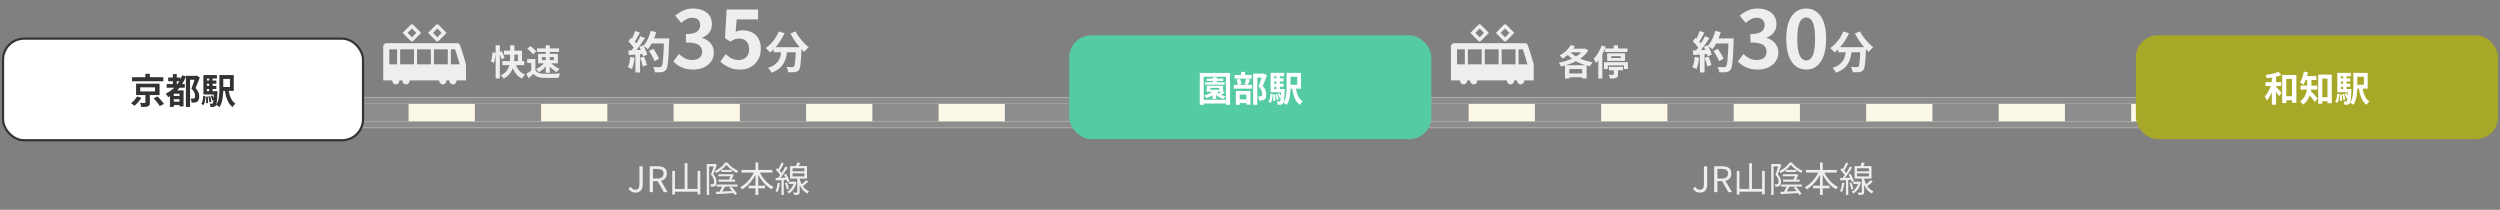 <svg width="1132" height="95" viewBox="0 0 1132 95" fill="none" xmlns="http://www.w3.org/2000/svg">
<rect x="0" y="0" width="1132" height="95" fill="#808080" stroke="none"/>
<mask id="path-1-inside-1_2766_4430" fill="white">
<path d="M147 44H985V58H147V44Z"/>
</mask>
<path d="M147 44H985V58H147V44Z" fill="#FCF8E7"/>
<path d="M147 47H985V41H147V47ZM985 55H147V61H985V55Z" fill="#8D8D8D" mask="url(#path-1-inside-1_2766_4430)"/>
<path d="M155 51H978" stroke="#8D8D8D" stroke-width="8" stroke-dasharray="30 30"/>
<rect x="1.375" y="17.5" width="163" height="46" rx="9.5" fill="white"/>
<rect x="1.375" y="17.5" width="163" height="46" rx="9.5" stroke="#333333"/>
<path d="M59.787 34.952H73.947V36.792H59.787V34.952ZM65.803 33.416H67.851V35.864H65.803V33.416ZM63.515 39.544V41.4H70.203V39.544H63.515ZM61.611 37.896H72.251V43.048H61.611V37.896ZM69.579 44.504L71.339 43.656C72.331 44.664 73.627 46.104 74.251 47.064L72.347 48.024C71.819 47.08 70.587 45.576 69.579 44.504ZM65.835 42.392H67.851V46.44C67.851 47.4 67.659 47.896 66.939 48.168C66.251 48.424 65.291 48.44 63.995 48.44C63.915 47.896 63.643 47.128 63.387 46.616C64.203 46.648 65.227 46.648 65.483 46.632C65.755 46.632 65.835 46.584 65.835 46.376V42.392ZM62.043 43.672L63.995 44.296C63.195 45.576 62.011 46.984 60.875 47.88C60.459 47.512 59.771 47.016 59.323 46.76C60.395 45.976 61.499 44.696 62.043 43.672ZM76.155 35.112H81.691V36.76H76.155V35.112ZM78.075 46.024H82.091V47.576H78.075V46.024ZM78.075 43.464H82.139V44.92H78.075V43.464ZM75.467 38.072H83.659V39.736H75.467V38.072ZM78.267 33.544H80.043V39.176H78.267V33.544ZM82.475 34.12L84.203 34.616C82.571 38.808 79.771 42.056 76.155 44.008C75.947 43.592 75.387 42.792 75.051 42.408C78.491 40.776 81.083 37.896 82.475 34.12ZM78.683 40.92H82.059V42.456H78.683V48.408H76.955V42.024L77.995 40.92H78.683ZM81.291 40.92H83.115V48.184H81.291V40.92ZM84.171 34.312H88.875V36.104H86.059V48.424H84.171V34.312ZM88.427 34.312H88.795L89.083 34.232L90.475 35.096C89.915 36.632 89.195 38.456 88.555 39.88C89.899 41.304 90.187 42.568 90.187 43.624C90.187 44.824 89.915 45.608 89.291 46.024C88.971 46.248 88.587 46.392 88.155 46.44C87.771 46.488 87.259 46.504 86.763 46.472C86.747 45.96 86.555 45.128 86.251 44.616C86.667 44.648 86.987 44.664 87.275 44.648C87.515 44.648 87.755 44.6 87.931 44.504C88.235 44.328 88.347 43.96 88.347 43.416C88.347 42.536 87.979 41.352 86.667 40.12C87.323 38.552 88.075 36.12 88.427 34.968V34.312ZM99.339 33.992H101.099V40.168C101.099 42.712 100.891 46.28 99.403 48.488C99.083 48.184 98.299 47.704 97.867 47.528C99.227 45.48 99.339 42.488 99.339 40.168V33.992ZM103.403 40.264C103.819 43.176 104.715 45.72 106.587 46.92C106.171 47.288 105.595 47.992 105.323 48.488C103.179 46.92 102.267 44.088 101.739 40.52L103.403 40.264ZM100.251 33.992H105.851V41.144H100.251V39.384H104.123V35.752H100.251V33.992ZM93.003 36.456H97.963V37.912H93.003V36.456ZM93.003 38.872H97.963V40.312H93.003V38.872ZM92.091 41.288H97.563V42.776H92.091V41.288ZM94.715 34.92H96.251V42.136H94.715V34.92ZM95.435 43.448L96.187 43.192C96.523 43.832 96.843 44.68 96.955 45.224L96.155 45.528C96.059 44.968 95.739 44.104 95.435 43.448ZM94.331 43.688L95.147 43.544C95.419 44.344 95.627 45.416 95.675 46.12L94.811 46.296C94.779 45.592 94.571 44.504 94.331 43.688ZM93.211 43.8L94.043 43.704C94.187 44.648 94.267 45.864 94.219 46.648L93.339 46.776C93.387 45.96 93.339 44.744 93.211 43.8ZM91.995 43.416L93.051 43.608C92.955 45.144 92.795 46.68 92.123 47.592L91.147 47.064C91.739 46.232 91.931 44.84 91.995 43.416ZM92.091 33.992H98.219V35.544H93.691V41.944H92.091V33.992ZM96.891 41.288H98.491C98.491 41.288 98.475 41.736 98.459 41.944C98.283 45.8 98.107 47.32 97.707 47.816C97.419 48.2 97.147 48.328 96.747 48.392C96.411 48.44 95.883 48.44 95.307 48.424C95.275 47.976 95.131 47.336 94.907 46.92C95.339 46.968 95.707 46.984 95.899 46.984C96.091 46.984 96.219 46.936 96.331 46.776C96.587 46.472 96.763 45.176 96.891 41.56V41.288Z" fill="#333333"/>
<rect x="967.125" y="16" width="164" height="47" rx="10" fill="#A7A728"/>
<path d="M1034.07 43.552H1038.85V45.392H1034.07V43.552ZM1033.38 33.92H1039.8V46.544H1037.83V35.744H1035.25V46.656H1033.38V33.92ZM1028.69 34H1030.61V47.424H1028.69V34ZM1025.81 37.184H1032.95V38.96H1025.81V37.184ZM1028.57 37.856L1029.85 38.288C1029.16 40.88 1027.91 43.904 1026.44 45.536C1026.25 44.976 1025.8 44.224 1025.48 43.728C1026.81 42.32 1028.02 39.904 1028.57 37.856ZM1031.77 32.544L1033.01 34.048C1031.13 34.72 1028.58 35.184 1026.41 35.44C1026.33 35.008 1026.09 34.352 1025.88 33.936C1027.97 33.648 1030.31 33.136 1031.77 32.544ZM1030.44 39.056C1030.93 39.52 1032.68 41.52 1033.06 42L1031.96 43.584C1031.43 42.608 1030.15 40.784 1029.53 39.968L1030.44 39.056ZM1050.55 44.016H1054.93V45.808H1050.55V44.016ZM1049.69 33.792H1055.83V46.752H1053.88V35.6H1051.54V46.976H1049.69V33.792ZM1044.69 35.296H1046.63V38.384C1046.63 41.104 1046.05 45.056 1042.84 47.392C1042.6 46.992 1041.86 46.224 1041.48 45.952C1044.41 43.84 1044.69 40.704 1044.69 38.352V35.296ZM1043.38 34.448H1048.87V36.224H1043.38V34.448ZM1041.72 38.752H1049.27V40.576H1041.72V38.752ZM1046.15 41.008C1046.81 41.584 1048.92 44 1049.41 44.592L1048.12 46.208C1047.37 45.024 1045.8 43.04 1044.98 42.096L1046.15 41.008ZM1043.21 32.416L1045.05 32.784C1044.63 34.896 1043.86 37.008 1042.95 38.352C1042.61 38.048 1041.83 37.504 1041.41 37.248C1042.28 36.096 1042.89 34.256 1043.21 32.416ZM1065.59 32.992H1067.35V39.168C1067.35 41.712 1067.14 45.28 1065.65 47.488C1065.33 47.184 1064.55 46.704 1064.12 46.528C1065.48 44.48 1065.59 41.488 1065.59 39.168V32.992ZM1069.65 39.264C1070.07 42.176 1070.97 44.72 1072.84 45.92C1072.42 46.288 1071.85 46.992 1071.57 47.488C1069.43 45.92 1068.52 43.088 1067.99 39.52L1069.65 39.264ZM1066.5 32.992H1072.1V40.144H1066.5V38.384H1070.37V34.752H1066.5V32.992ZM1059.25 35.456H1064.21V36.912H1059.25V35.456ZM1059.25 37.872H1064.21V39.312H1059.25V37.872ZM1058.34 40.288H1063.81V41.776H1058.34V40.288ZM1060.97 33.92H1062.5V41.136H1060.97V33.92ZM1061.69 42.448L1062.44 42.192C1062.77 42.832 1063.09 43.68 1063.21 44.224L1062.41 44.528C1062.31 43.968 1061.99 43.104 1061.69 42.448ZM1060.58 42.688L1061.4 42.544C1061.67 43.344 1061.88 44.416 1061.93 45.12L1061.06 45.296C1061.03 44.592 1060.82 43.504 1060.58 42.688ZM1059.46 42.8L1060.29 42.704C1060.44 43.648 1060.52 44.864 1060.47 45.648L1059.59 45.776C1059.64 44.96 1059.59 43.744 1059.46 42.8ZM1058.25 42.416L1059.3 42.608C1059.21 44.144 1059.05 45.68 1058.37 46.592L1057.4 46.064C1057.99 45.232 1058.18 43.84 1058.25 42.416ZM1058.34 32.992H1064.47V34.544H1059.94V40.944H1058.34V32.992ZM1063.14 40.288H1064.74C1064.74 40.288 1064.73 40.736 1064.71 40.944C1064.53 44.8 1064.36 46.32 1063.96 46.816C1063.67 47.2 1063.4 47.328 1063 47.392C1062.66 47.44 1062.13 47.44 1061.56 47.424C1061.53 46.976 1061.38 46.336 1061.16 45.92C1061.59 45.968 1061.96 45.984 1062.15 45.984C1062.34 45.984 1062.47 45.936 1062.58 45.776C1062.84 45.472 1063.01 44.176 1063.14 40.56V40.288Z" fill="white"/>
<rect x="484.125" y="16" width="164" height="47" rx="10" fill="#54CBA1"/>
<path d="M545.597 37.264H554.541V38.336H545.597V37.264ZM546.365 35.6H553.885V36.656H546.365V35.6ZM549.181 34.944H550.925V37.904H549.181V34.944ZM548.989 41.632H550.685V44.8H548.989V41.632ZM550.765 41.328C551.581 42.336 553.245 43.216 554.893 43.6C554.573 43.888 554.125 44.448 553.917 44.816C552.173 44.256 550.493 43.104 549.533 41.776L550.765 41.328ZM549.997 40.656L551.453 41.184C550.221 42.592 548.141 43.776 546.269 44.464C546.061 44.16 545.533 43.536 545.229 43.264C547.069 42.72 548.989 41.792 549.997 40.656ZM553.501 41.104L554.637 41.84C553.949 42.384 553.133 42.864 552.493 43.2L551.533 42.544C552.173 42.176 553.021 41.536 553.501 41.104ZM548.013 39.792V40.608H552.157V39.792H548.013ZM546.429 38.832H553.821V41.568H546.429V38.832ZM543.261 33.024H556.973V47.456H555.085V34.752H545.053V47.456H543.261V33.024ZM544.397 45.152H556.109V46.864H544.397V45.152ZM567.437 33.328H572.093V35.136H569.309V47.44H567.437V33.328ZM559.005 33.952H566.749V35.616H559.005V33.952ZM558.669 38.432H566.941V40.16H558.669V38.432ZM561.949 32.528H563.805V34.992H561.949V32.528ZM559.933 36.064L561.517 35.728C561.837 36.448 562.077 37.424 562.173 38.064L560.493 38.464C560.445 37.808 560.205 36.816 559.933 36.064ZM564.221 35.664L566.013 36.048C565.661 36.944 565.341 37.856 565.053 38.464L563.549 38.096C563.805 37.424 564.093 36.4 564.221 35.664ZM560.237 44.992H565.181V46.656H560.237V44.992ZM559.581 41.216H566.221V47.392H564.365V42.88H561.357V47.456H559.581V41.216ZM571.597 33.328H571.965L572.269 33.264L573.677 34.144C573.101 35.696 572.397 37.536 571.773 38.912C573.101 40.336 573.357 41.6 573.373 42.672C573.373 43.856 573.101 44.64 572.493 45.056C572.173 45.28 571.805 45.408 571.389 45.472C571.021 45.52 570.573 45.52 570.109 45.504C570.093 44.976 569.933 44.16 569.629 43.632C569.981 43.648 570.301 43.664 570.541 43.648C570.765 43.648 570.973 43.6 571.133 43.504C571.405 43.328 571.517 42.976 571.517 42.416C571.501 41.552 571.165 40.384 569.869 39.136C570.509 37.6 571.245 35.12 571.597 34V33.328ZM582.589 32.992H584.349V39.168C584.349 41.712 584.141 45.28 582.653 47.488C582.333 47.184 581.549 46.704 581.117 46.528C582.477 44.48 582.589 41.488 582.589 39.168V32.992ZM586.653 39.264C587.069 42.176 587.965 44.72 589.837 45.92C589.421 46.288 588.845 46.992 588.573 47.488C586.429 45.92 585.517 43.088 584.989 39.52L586.653 39.264ZM583.501 32.992H589.101V40.144H583.501V38.384H587.373V34.752H583.501V32.992ZM576.253 35.456H581.213V36.912H576.253V35.456ZM576.253 37.872H581.213V39.312H576.253V37.872ZM575.341 40.288H580.813V41.776H575.341V40.288ZM577.965 33.92H579.501V41.136H577.965V33.92ZM578.685 42.448L579.437 42.192C579.773 42.832 580.093 43.68 580.205 44.224L579.405 44.528C579.309 43.968 578.989 43.104 578.685 42.448ZM577.581 42.688L578.397 42.544C578.669 43.344 578.877 44.416 578.925 45.12L578.061 45.296C578.029 44.592 577.821 43.504 577.581 42.688ZM576.461 42.8L577.293 42.704C577.437 43.648 577.517 44.864 577.469 45.648L576.589 45.776C576.637 44.96 576.589 43.744 576.461 42.8ZM575.245 42.416L576.301 42.608C576.205 44.144 576.045 45.68 575.373 46.592L574.397 46.064C574.989 45.232 575.181 43.84 575.245 42.416ZM575.341 32.992H581.469V34.544H576.941V40.944H575.341V32.992ZM580.141 40.288H581.741C581.741 40.288 581.725 40.736 581.709 40.944C581.533 44.8 581.357 46.32 580.957 46.816C580.669 47.2 580.397 47.328 579.997 47.392C579.661 47.44 579.133 47.44 578.557 47.424C578.525 46.976 578.381 46.336 578.157 45.92C578.589 45.968 578.957 45.984 579.149 45.984C579.341 45.984 579.469 45.936 579.581 45.776C579.837 45.472 580.013 44.176 580.141 40.56V40.288Z" fill="white"/>
<path d="M287.792 87.208C287.045 87.208 286.405 87.053 285.872 86.744C285.349 86.424 284.912 85.96 284.56 85.352L285.616 84.584C285.883 85.064 286.181 85.405 286.512 85.608C286.853 85.811 287.232 85.912 287.648 85.912C288.288 85.912 288.763 85.72 289.072 85.336C289.381 84.941 289.536 84.301 289.536 83.416V75.272H291.024V83.56C291.024 84.232 290.912 84.845 290.688 85.4C290.464 85.955 290.112 86.397 289.632 86.728C289.163 87.048 288.549 87.208 287.792 87.208ZM294.179 87V75.272H297.843C298.643 75.272 299.347 75.379 299.955 75.592C300.573 75.795 301.059 76.136 301.411 76.616C301.763 77.096 301.939 77.741 301.939 78.552C301.939 79.331 301.763 79.981 301.411 80.504C301.059 81.016 300.573 81.4 299.955 81.656C299.347 81.901 298.643 82.024 297.843 82.024H295.651V87H294.179ZM295.651 80.84H297.619C298.536 80.84 299.24 80.653 299.731 80.28C300.221 79.896 300.467 79.32 300.467 78.552C300.467 77.784 300.221 77.245 299.731 76.936C299.24 76.627 298.536 76.472 297.619 76.472H295.651V80.84ZM300.611 87L297.539 81.64L298.707 80.856L302.275 87H300.611ZM310.031 73.896H311.279V86.264H310.031V73.896ZM304.399 77.384H305.615V88.088H304.399V77.384ZM315.871 77.368H317.087V88.024H315.871V77.368ZM305.007 85.56H316.399V86.792H305.007V85.56ZM326.575 76.952H331.343V77.864H326.575V76.952ZM325.247 78.904H331.439V79.816H325.247V78.904ZM325.375 81.336H332.879V82.248H325.375V81.336ZM324.479 83.56H333.903V84.488H324.479V83.56ZM328.895 74.6C328.575 75.037 328.169 75.491 327.679 75.96C327.199 76.429 326.665 76.872 326.079 77.288C325.492 77.704 324.889 78.072 324.271 78.392C324.217 78.253 324.132 78.093 324.015 77.912C323.897 77.731 323.791 77.576 323.695 77.448C324.324 77.16 324.932 76.808 325.519 76.392C326.116 75.976 326.655 75.528 327.135 75.048C327.615 74.568 328.009 74.088 328.319 73.608H329.375C329.78 74.131 330.249 74.632 330.783 75.112C331.316 75.581 331.876 76.008 332.463 76.392C333.06 76.765 333.647 77.075 334.223 77.32C334.116 77.448 334.004 77.608 333.887 77.8C333.769 77.981 333.673 78.147 333.599 78.296C333.033 78.019 332.457 77.683 331.871 77.288C331.284 76.883 330.729 76.451 330.207 75.992C329.695 75.533 329.257 75.069 328.895 74.6ZM331.135 78.904H331.295L331.471 78.84L332.271 79.112C332.1 79.539 331.913 79.96 331.711 80.376C331.519 80.781 331.321 81.165 331.119 81.528L330.095 81.224C330.287 80.872 330.479 80.488 330.671 80.072C330.863 79.656 331.017 79.315 331.135 79.048V78.904ZM324.159 86.856C324.831 86.824 325.62 86.792 326.527 86.76C327.444 86.717 328.42 86.669 329.455 86.616C330.489 86.563 331.535 86.509 332.591 86.456L332.559 87.4C331.577 87.453 330.591 87.512 329.599 87.576C328.607 87.64 327.657 87.699 326.751 87.752C325.855 87.805 325.049 87.848 324.335 87.88L324.159 86.856ZM327.215 83.88L328.383 84.312C328.084 84.845 327.775 85.395 327.455 85.96C327.135 86.525 326.836 87.005 326.559 87.4L325.663 87.016C325.844 86.739 326.031 86.419 326.223 86.056C326.415 85.683 326.596 85.304 326.767 84.92C326.948 84.536 327.097 84.189 327.215 83.88ZM330.191 85.048L331.119 84.536C331.46 84.856 331.796 85.208 332.127 85.592C332.468 85.976 332.777 86.355 333.055 86.728C333.332 87.101 333.551 87.443 333.711 87.752L332.719 88.328C332.569 88.029 332.361 87.688 332.095 87.304C331.828 86.92 331.529 86.531 331.199 86.136C330.868 85.741 330.532 85.379 330.191 85.048ZM320.015 74.248H323.775V75.336H321.087V88.28H320.015V74.248ZM323.423 74.248H323.631L323.807 74.2L324.591 74.664C324.431 75.101 324.26 75.571 324.079 76.072C323.908 76.563 323.727 77.053 323.535 77.544C323.353 78.024 323.172 78.477 322.991 78.904C323.577 79.565 323.961 80.184 324.143 80.76C324.335 81.325 324.431 81.859 324.431 82.36C324.431 82.787 324.377 83.16 324.271 83.48C324.175 83.8 324.015 84.04 323.791 84.2C323.684 84.275 323.556 84.339 323.407 84.392C323.268 84.435 323.119 84.467 322.959 84.488C322.628 84.52 322.271 84.531 321.887 84.52C321.876 84.371 321.844 84.195 321.791 83.992C321.748 83.789 321.679 83.613 321.583 83.464C321.764 83.475 321.935 83.48 322.095 83.48C322.255 83.48 322.393 83.48 322.511 83.48C322.724 83.469 322.895 83.421 323.023 83.336C323.151 83.24 323.236 83.096 323.279 82.904C323.332 82.701 323.359 82.483 323.359 82.248C323.359 81.8 323.257 81.315 323.055 80.792C322.863 80.259 322.479 79.677 321.903 79.048C322.052 78.685 322.196 78.301 322.335 77.896C322.484 77.48 322.623 77.075 322.751 76.68C322.889 76.275 323.012 75.891 323.119 75.528C323.236 75.165 323.337 74.851 323.423 74.584V74.248ZM335.759 76.936H349.711V78.152H335.759V76.936ZM338.943 84.072H346.399V85.288H338.943V84.072ZM342.079 73.576H343.343V88.28H342.079V73.576ZM341.695 77.336L342.783 77.688C342.303 78.819 341.716 79.901 341.023 80.936C340.329 81.96 339.561 82.888 338.719 83.72C337.876 84.541 336.996 85.219 336.079 85.752C336.015 85.656 335.929 85.549 335.823 85.432C335.716 85.304 335.609 85.181 335.503 85.064C335.407 84.947 335.311 84.845 335.215 84.76C335.887 84.408 336.537 83.971 337.167 83.448C337.807 82.925 338.409 82.339 338.975 81.688C339.551 81.027 340.068 80.328 340.527 79.592C340.985 78.856 341.375 78.104 341.695 77.336ZM343.727 77.384C344.153 78.397 344.703 79.379 345.375 80.328C346.047 81.267 346.799 82.115 347.631 82.872C348.473 83.619 349.353 84.216 350.271 84.664C350.175 84.749 350.068 84.851 349.951 84.968C349.844 85.085 349.737 85.213 349.631 85.352C349.524 85.48 349.433 85.603 349.359 85.72C348.431 85.197 347.54 84.531 346.687 83.72C345.844 82.899 345.081 81.976 344.399 80.952C343.716 79.928 343.14 78.861 342.671 77.752L343.727 77.384ZM365.007 81.56L365.983 82.264C365.545 82.659 365.076 83.064 364.575 83.48C364.073 83.885 363.609 84.227 363.183 84.504L362.447 83.944C362.724 83.731 363.017 83.485 363.327 83.208C363.647 82.931 363.956 82.648 364.255 82.36C364.553 82.072 364.804 81.805 365.007 81.56ZM361.039 73.544L362.367 73.8C362.185 74.184 361.988 74.568 361.775 74.952C361.561 75.325 361.364 75.651 361.183 75.928L360.175 75.672C360.324 75.373 360.484 75.021 360.655 74.616C360.825 74.211 360.953 73.853 361.039 73.544ZM358.863 78.488V79.88H364.255V78.488H358.863ZM358.863 76.184V77.576H364.255V76.184H358.863ZM357.759 75.208H365.407V80.872H357.759V75.208ZM360.991 80.344H362.079V86.984C362.079 87.293 362.041 87.528 361.967 87.688C361.903 87.859 361.769 87.992 361.567 88.088C361.364 88.173 361.097 88.221 360.767 88.232C360.436 88.253 360.02 88.264 359.519 88.264C359.497 88.115 359.455 87.939 359.391 87.736C359.327 87.544 359.257 87.368 359.183 87.208C359.545 87.219 359.871 87.224 360.159 87.224C360.447 87.224 360.639 87.224 360.735 87.224C360.841 87.213 360.911 87.192 360.943 87.16C360.975 87.128 360.991 87.069 360.991 86.984V80.344ZM357.151 82.248H359.823V83.272H357.151V82.248ZM359.551 82.248H359.775L359.967 82.216L360.623 82.488C360.345 83.768 359.903 84.829 359.295 85.672C358.697 86.515 357.999 87.165 357.199 87.624C357.156 87.539 357.087 87.443 356.991 87.336C356.905 87.229 356.809 87.128 356.703 87.032C356.607 86.936 356.521 86.861 356.447 86.808C357.193 86.403 357.839 85.837 358.383 85.112C358.927 84.387 359.316 83.496 359.551 82.44V82.248ZM361.951 80.424C362.057 80.989 362.217 81.571 362.431 82.168C362.644 82.765 362.921 83.347 363.263 83.912C363.604 84.477 364.025 85 364.527 85.48C365.039 85.949 365.641 86.339 366.335 86.648C366.26 86.723 366.175 86.819 366.079 86.936C365.993 87.043 365.908 87.155 365.823 87.272C365.737 87.4 365.663 87.517 365.599 87.624C364.916 87.272 364.324 86.84 363.823 86.328C363.332 85.816 362.916 85.267 362.575 84.68C362.244 84.083 361.972 83.491 361.759 82.904C361.556 82.307 361.396 81.747 361.279 81.224L361.951 80.424ZM353.855 73.56L354.911 73.96C354.719 74.355 354.505 74.765 354.271 75.192C354.047 75.619 353.817 76.035 353.583 76.44C353.359 76.835 353.145 77.181 352.943 77.48L352.111 77.112C352.313 76.803 352.521 76.44 352.735 76.024C352.959 75.608 353.167 75.181 353.359 74.744C353.561 74.307 353.727 73.912 353.855 73.56ZM355.647 75.384L356.655 75.864C356.292 76.451 355.887 77.08 355.439 77.752C354.991 78.413 354.537 79.053 354.079 79.672C353.631 80.291 353.204 80.829 352.799 81.288L352.063 80.872C352.361 80.52 352.676 80.12 353.007 79.672C353.337 79.213 353.663 78.739 353.983 78.248C354.303 77.747 354.607 77.251 354.895 76.76C355.183 76.269 355.433 75.811 355.647 75.384ZM351.311 76.904L351.935 76.136C352.223 76.392 352.511 76.675 352.799 76.984C353.097 77.293 353.369 77.597 353.615 77.896C353.86 78.195 354.052 78.467 354.191 78.712L353.519 79.608C353.38 79.352 353.188 79.064 352.943 78.744C352.708 78.424 352.447 78.104 352.159 77.784C351.871 77.464 351.588 77.171 351.311 76.904ZM355.023 79.048L355.903 78.696C356.127 79.037 356.34 79.411 356.543 79.816C356.745 80.221 356.927 80.616 357.087 81C357.257 81.373 357.38 81.704 357.455 81.992L356.495 82.44C356.431 82.131 356.319 81.784 356.159 81.4C356.009 81.005 355.839 80.605 355.647 80.2C355.455 79.784 355.247 79.4 355.023 79.048ZM351.167 80.632C351.86 80.6 352.681 80.563 353.631 80.52C354.591 80.467 355.572 80.413 356.575 80.36V81.368C355.636 81.432 354.703 81.496 353.775 81.56C352.857 81.613 352.036 81.661 351.311 81.704L351.167 80.632ZM355.455 82.92L356.335 82.664C356.537 83.112 356.713 83.603 356.863 84.136C357.023 84.669 357.129 85.133 357.183 85.528L356.239 85.816C356.207 85.421 356.116 84.957 355.967 84.424C355.817 83.88 355.647 83.379 355.455 82.92ZM352.143 82.712L353.151 82.872C353.044 83.629 352.895 84.376 352.703 85.112C352.521 85.837 352.308 86.456 352.063 86.968C351.999 86.925 351.908 86.877 351.791 86.824C351.673 86.76 351.556 86.701 351.439 86.648C351.321 86.595 351.22 86.552 351.135 86.52C351.401 86.029 351.615 85.448 351.775 84.776C351.935 84.093 352.057 83.405 352.143 82.712ZM353.839 81.112H354.895V88.28H353.839V81.112Z" fill="#EEEEEE"/>
<path d="M769.792 87.208C769.045 87.208 768.405 87.053 767.872 86.744C767.349 86.424 766.912 85.96 766.56 85.352L767.616 84.584C767.883 85.064 768.181 85.405 768.512 85.608C768.853 85.811 769.232 85.912 769.648 85.912C770.288 85.912 770.763 85.72 771.072 85.336C771.381 84.941 771.536 84.301 771.536 83.416V75.272H773.024V83.56C773.024 84.232 772.912 84.845 772.688 85.4C772.464 85.955 772.112 86.397 771.632 86.728C771.163 87.048 770.549 87.208 769.792 87.208ZM776.179 87V75.272H779.843C780.643 75.272 781.347 75.379 781.955 75.592C782.573 75.795 783.059 76.136 783.411 76.616C783.763 77.096 783.939 77.741 783.939 78.552C783.939 79.331 783.763 79.981 783.411 80.504C783.059 81.016 782.573 81.4 781.955 81.656C781.347 81.901 780.643 82.024 779.843 82.024H777.651V87H776.179ZM777.651 80.84H779.619C780.536 80.84 781.24 80.653 781.731 80.28C782.221 79.896 782.467 79.32 782.467 78.552C782.467 77.784 782.221 77.245 781.731 76.936C781.24 76.627 780.536 76.472 779.619 76.472H777.651V80.84ZM782.611 87L779.539 81.64L780.707 80.856L784.275 87H782.611ZM792.031 73.896H793.279V86.264H792.031V73.896ZM786.399 77.384H787.615V88.088H786.399V77.384ZM797.871 77.368H799.087V88.024H797.871V77.368ZM787.007 85.56H798.399V86.792H787.007V85.56ZM808.575 76.952H813.343V77.864H808.575V76.952ZM807.247 78.904H813.439V79.816H807.247V78.904ZM807.375 81.336H814.879V82.248H807.375V81.336ZM806.479 83.56H815.903V84.488H806.479V83.56ZM810.895 74.6C810.575 75.037 810.169 75.491 809.679 75.96C809.199 76.429 808.665 76.872 808.079 77.288C807.492 77.704 806.889 78.072 806.271 78.392C806.217 78.253 806.132 78.093 806.015 77.912C805.897 77.731 805.791 77.576 805.695 77.448C806.324 77.16 806.932 76.808 807.519 76.392C808.116 75.976 808.655 75.528 809.135 75.048C809.615 74.568 810.009 74.088 810.319 73.608H811.375C811.78 74.131 812.249 74.632 812.783 75.112C813.316 75.581 813.876 76.008 814.463 76.392C815.06 76.765 815.647 77.075 816.223 77.32C816.116 77.448 816.004 77.608 815.887 77.8C815.769 77.981 815.673 78.147 815.599 78.296C815.033 78.019 814.457 77.683 813.871 77.288C813.284 76.883 812.729 76.451 812.207 75.992C811.695 75.533 811.257 75.069 810.895 74.6ZM813.135 78.904H813.295L813.471 78.84L814.271 79.112C814.1 79.539 813.913 79.96 813.711 80.376C813.519 80.781 813.321 81.165 813.119 81.528L812.095 81.224C812.287 80.872 812.479 80.488 812.671 80.072C812.863 79.656 813.017 79.315 813.135 79.048V78.904ZM806.159 86.856C806.831 86.824 807.62 86.792 808.527 86.76C809.444 86.717 810.42 86.669 811.455 86.616C812.489 86.563 813.535 86.509 814.591 86.456L814.559 87.4C813.577 87.453 812.591 87.512 811.599 87.576C810.607 87.64 809.657 87.699 808.751 87.752C807.855 87.805 807.049 87.848 806.335 87.88L806.159 86.856ZM809.215 83.88L810.383 84.312C810.084 84.845 809.775 85.395 809.455 85.96C809.135 86.525 808.836 87.005 808.559 87.4L807.663 87.016C807.844 86.739 808.031 86.419 808.223 86.056C808.415 85.683 808.596 85.304 808.767 84.92C808.948 84.536 809.097 84.189 809.215 83.88ZM812.191 85.048L813.119 84.536C813.46 84.856 813.796 85.208 814.127 85.592C814.468 85.976 814.777 86.355 815.055 86.728C815.332 87.101 815.551 87.443 815.711 87.752L814.719 88.328C814.569 88.029 814.361 87.688 814.095 87.304C813.828 86.92 813.529 86.531 813.199 86.136C812.868 85.741 812.532 85.379 812.191 85.048ZM802.015 74.248H805.775V75.336H803.087V88.28H802.015V74.248ZM805.423 74.248H805.631L805.807 74.2L806.591 74.664C806.431 75.101 806.26 75.571 806.079 76.072C805.908 76.563 805.727 77.053 805.535 77.544C805.353 78.024 805.172 78.477 804.991 78.904C805.577 79.565 805.961 80.184 806.143 80.76C806.335 81.325 806.431 81.859 806.431 82.36C806.431 82.787 806.377 83.16 806.271 83.48C806.175 83.8 806.015 84.04 805.791 84.2C805.684 84.275 805.556 84.339 805.407 84.392C805.268 84.435 805.119 84.467 804.959 84.488C804.628 84.52 804.271 84.531 803.887 84.52C803.876 84.371 803.844 84.195 803.791 83.992C803.748 83.789 803.679 83.613 803.583 83.464C803.764 83.475 803.935 83.48 804.095 83.48C804.255 83.48 804.393 83.48 804.511 83.48C804.724 83.469 804.895 83.421 805.023 83.336C805.151 83.24 805.236 83.096 805.279 82.904C805.332 82.701 805.359 82.483 805.359 82.248C805.359 81.8 805.257 81.315 805.055 80.792C804.863 80.259 804.479 79.677 803.903 79.048C804.052 78.685 804.196 78.301 804.335 77.896C804.484 77.48 804.623 77.075 804.751 76.68C804.889 76.275 805.012 75.891 805.119 75.528C805.236 75.165 805.337 74.851 805.423 74.584V74.248ZM817.759 76.936H831.711V78.152H817.759V76.936ZM820.943 84.072H828.399V85.288H820.943V84.072ZM824.079 73.576H825.343V88.28H824.079V73.576ZM823.695 77.336L824.783 77.688C824.303 78.819 823.716 79.901 823.023 80.936C822.329 81.96 821.561 82.888 820.719 83.72C819.876 84.541 818.996 85.219 818.079 85.752C818.015 85.656 817.929 85.549 817.823 85.432C817.716 85.304 817.609 85.181 817.503 85.064C817.407 84.947 817.311 84.845 817.215 84.76C817.887 84.408 818.537 83.971 819.167 83.448C819.807 82.925 820.409 82.339 820.975 81.688C821.551 81.027 822.068 80.328 822.527 79.592C822.985 78.856 823.375 78.104 823.695 77.336ZM825.727 77.384C826.153 78.397 826.703 79.379 827.375 80.328C828.047 81.267 828.799 82.115 829.631 82.872C830.473 83.619 831.353 84.216 832.271 84.664C832.175 84.749 832.068 84.851 831.951 84.968C831.844 85.085 831.737 85.213 831.631 85.352C831.524 85.48 831.433 85.603 831.359 85.72C830.431 85.197 829.54 84.531 828.687 83.72C827.844 82.899 827.081 81.976 826.399 80.952C825.716 79.928 825.14 78.861 824.671 77.752L825.727 77.384ZM847.007 81.56L847.983 82.264C847.545 82.659 847.076 83.064 846.575 83.48C846.073 83.885 845.609 84.227 845.183 84.504L844.447 83.944C844.724 83.731 845.017 83.485 845.327 83.208C845.647 82.931 845.956 82.648 846.255 82.36C846.553 82.072 846.804 81.805 847.007 81.56ZM843.039 73.544L844.367 73.8C844.185 74.184 843.988 74.568 843.775 74.952C843.561 75.325 843.364 75.651 843.183 75.928L842.175 75.672C842.324 75.373 842.484 75.021 842.655 74.616C842.825 74.211 842.953 73.853 843.039 73.544ZM840.863 78.488V79.88H846.255V78.488H840.863ZM840.863 76.184V77.576H846.255V76.184H840.863ZM839.759 75.208H847.407V80.872H839.759V75.208ZM842.991 80.344H844.079V86.984C844.079 87.293 844.041 87.528 843.967 87.688C843.903 87.859 843.769 87.992 843.567 88.088C843.364 88.173 843.097 88.221 842.767 88.232C842.436 88.253 842.02 88.264 841.519 88.264C841.497 88.115 841.455 87.939 841.391 87.736C841.327 87.544 841.257 87.368 841.183 87.208C841.545 87.219 841.871 87.224 842.159 87.224C842.447 87.224 842.639 87.224 842.735 87.224C842.841 87.213 842.911 87.192 842.943 87.16C842.975 87.128 842.991 87.069 842.991 86.984V80.344ZM839.151 82.248H841.823V83.272H839.151V82.248ZM841.551 82.248H841.775L841.967 82.216L842.623 82.488C842.345 83.768 841.903 84.829 841.295 85.672C840.697 86.515 839.999 87.165 839.199 87.624C839.156 87.539 839.087 87.443 838.991 87.336C838.905 87.229 838.809 87.128 838.703 87.032C838.607 86.936 838.521 86.861 838.447 86.808C839.193 86.403 839.839 85.837 840.383 85.112C840.927 84.387 841.316 83.496 841.551 82.44V82.248ZM843.951 80.424C844.057 80.989 844.217 81.571 844.431 82.168C844.644 82.765 844.921 83.347 845.263 83.912C845.604 84.477 846.025 85 846.527 85.48C847.039 85.949 847.641 86.339 848.335 86.648C848.26 86.723 848.175 86.819 848.079 86.936C847.993 87.043 847.908 87.155 847.823 87.272C847.737 87.4 847.663 87.517 847.599 87.624C846.916 87.272 846.324 86.84 845.823 86.328C845.332 85.816 844.916 85.267 844.575 84.68C844.244 84.083 843.972 83.491 843.759 82.904C843.556 82.307 843.396 81.747 843.279 81.224L843.951 80.424ZM835.855 73.56L836.911 73.96C836.719 74.355 836.505 74.765 836.271 75.192C836.047 75.619 835.817 76.035 835.583 76.44C835.359 76.835 835.145 77.181 834.943 77.48L834.111 77.112C834.313 76.803 834.521 76.44 834.735 76.024C834.959 75.608 835.167 75.181 835.359 74.744C835.561 74.307 835.727 73.912 835.855 73.56ZM837.647 75.384L838.655 75.864C838.292 76.451 837.887 77.08 837.439 77.752C836.991 78.413 836.537 79.053 836.079 79.672C835.631 80.291 835.204 80.829 834.799 81.288L834.063 80.872C834.361 80.52 834.676 80.12 835.007 79.672C835.337 79.213 835.663 78.739 835.983 78.248C836.303 77.747 836.607 77.251 836.895 76.76C837.183 76.269 837.433 75.811 837.647 75.384ZM833.311 76.904L833.935 76.136C834.223 76.392 834.511 76.675 834.799 76.984C835.097 77.293 835.369 77.597 835.615 77.896C835.86 78.195 836.052 78.467 836.191 78.712L835.519 79.608C835.38 79.352 835.188 79.064 834.943 78.744C834.708 78.424 834.447 78.104 834.159 77.784C833.871 77.464 833.588 77.171 833.311 76.904ZM837.023 79.048L837.903 78.696C838.127 79.037 838.34 79.411 838.543 79.816C838.745 80.221 838.927 80.616 839.087 81C839.257 81.373 839.38 81.704 839.455 81.992L838.495 82.44C838.431 82.131 838.319 81.784 838.159 81.4C838.009 81.005 837.839 80.605 837.647 80.2C837.455 79.784 837.247 79.4 837.023 79.048ZM833.167 80.632C833.86 80.6 834.681 80.563 835.631 80.52C836.591 80.467 837.572 80.413 838.575 80.36V81.368C837.636 81.432 836.703 81.496 835.775 81.56C834.857 81.613 834.036 81.661 833.311 81.704L833.167 80.632ZM837.455 82.92L838.335 82.664C838.537 83.112 838.713 83.603 838.863 84.136C839.023 84.669 839.129 85.133 839.183 85.528L838.239 85.816C838.207 85.421 838.116 84.957 837.967 84.424C837.817 83.88 837.647 83.379 837.455 82.92ZM834.143 82.712L835.151 82.872C835.044 83.629 834.895 84.376 834.703 85.112C834.521 85.837 834.308 86.456 834.063 86.968C833.999 86.925 833.908 86.877 833.791 86.824C833.673 86.76 833.556 86.701 833.439 86.648C833.321 86.595 833.22 86.552 833.135 86.52C833.401 86.029 833.615 85.448 833.775 84.776C833.935 84.093 834.057 83.405 834.143 82.712ZM835.839 81.112H836.895V88.28H835.839V81.112Z" fill="#EEEEEE"/>
<path d="M293.86 23.06L295.8 22.1C296.147 22.553 296.493 23.053 296.84 23.6C297.187 24.133 297.5 24.667 297.78 25.2C298.06 25.72 298.267 26.193 298.4 26.62L296.32 27.7C296.2 27.287 296.007 26.813 295.74 26.28C295.487 25.733 295.193 25.18 294.86 24.62C294.54 24.06 294.207 23.54 293.86 23.06ZM294.54 17.4H301.72V19.68H294.54V17.4ZM300.68 17.4H303C303 17.4 303 17.473 303 17.62C303 17.767 303 17.927 303 18.1C303 18.273 302.993 18.413 302.98 18.52C302.913 20.72 302.84 22.593 302.76 24.14C302.693 25.673 302.607 26.94 302.5 27.94C302.393 28.94 302.267 29.727 302.12 30.3C301.987 30.873 301.813 31.293 301.6 31.56C301.32 31.947 301.027 32.213 300.72 32.36C300.427 32.507 300.067 32.613 299.64 32.68C299.28 32.733 298.813 32.76 298.24 32.76C297.68 32.76 297.1 32.753 296.5 32.74C296.487 32.393 296.407 31.987 296.26 31.52C296.113 31.067 295.927 30.667 295.7 30.32C296.34 30.373 296.927 30.407 297.46 30.42C297.993 30.433 298.387 30.44 298.64 30.44C298.853 30.44 299.02 30.413 299.14 30.36C299.273 30.307 299.4 30.22 299.52 30.1C299.68 29.927 299.82 29.573 299.94 29.04C300.06 28.507 300.16 27.76 300.24 26.8C300.333 25.827 300.413 24.607 300.48 23.14C300.56 21.673 300.627 19.92 300.68 17.88V17.4ZM294.66 13.98L297.14 14.54C296.86 15.527 296.52 16.5 296.12 17.46C295.733 18.407 295.307 19.293 294.84 20.12C294.373 20.947 293.887 21.667 293.38 22.28C293.22 22.133 293.013 21.967 292.76 21.78C292.507 21.593 292.24 21.413 291.96 21.24C291.68 21.067 291.44 20.927 291.24 20.82C291.76 20.287 292.233 19.66 292.66 18.94C293.087 18.207 293.467 17.42 293.8 16.58C294.147 15.727 294.433 14.86 294.66 13.98ZM287.6 14.02L289.72 14.76C289.453 15.28 289.173 15.813 288.88 16.36C288.587 16.893 288.3 17.413 288.02 17.92C287.74 18.413 287.467 18.847 287.2 19.22L285.58 18.56C285.82 18.147 286.067 17.68 286.32 17.16C286.573 16.627 286.813 16.087 287.04 15.54C287.267 14.993 287.453 14.487 287.6 14.02ZM290 16.4L292.04 17.24C291.547 18 291.013 18.8 290.44 19.64C289.867 20.467 289.287 21.26 288.7 22.02C288.113 22.78 287.567 23.447 287.06 24.02L285.6 23.28C285.987 22.827 286.38 22.313 286.78 21.74C287.18 21.167 287.573 20.573 287.96 19.96C288.36 19.347 288.733 18.733 289.08 18.12C289.44 17.493 289.747 16.92 290 16.4ZM284.52 18.76L285.66 17.12C286.007 17.413 286.367 17.747 286.74 18.12C287.113 18.48 287.453 18.84 287.76 19.2C288.08 19.56 288.32 19.893 288.48 20.2L287.26 22.06C287.1 21.753 286.867 21.407 286.56 21.02C286.267 20.62 285.94 20.227 285.58 19.84C285.22 19.44 284.867 19.08 284.52 18.76ZM289.52 21.22L291.22 20.48C291.487 20.92 291.747 21.393 292 21.9C292.253 22.407 292.473 22.907 292.66 23.4C292.847 23.88 292.987 24.313 293.08 24.7L291.24 25.54C291.16 25.167 291.033 24.733 290.86 24.24C290.687 23.733 290.48 23.22 290.24 22.7C290.013 22.167 289.773 21.673 289.52 21.22ZM284.52 22.82C285.44 22.793 286.547 22.753 287.84 22.7C289.147 22.647 290.473 22.587 291.82 22.52L291.8 24.42C290.547 24.513 289.3 24.607 288.06 24.7C286.82 24.78 285.707 24.847 284.72 24.9L284.52 22.82ZM289.86 26.22L291.62 25.64C291.9 26.24 292.16 26.893 292.4 27.6C292.64 28.307 292.813 28.92 292.92 29.44L291.06 30.12C290.967 29.587 290.807 28.96 290.58 28.24C290.353 27.507 290.113 26.833 289.86 26.22ZM285.38 25.76L287.36 26.12C287.253 27.08 287.093 28.027 286.88 28.96C286.667 29.893 286.42 30.68 286.14 31.32C286.007 31.227 285.827 31.12 285.6 31C285.373 30.893 285.14 30.787 284.9 30.68C284.673 30.573 284.473 30.493 284.3 30.44C284.593 29.84 284.827 29.127 285 28.3C285.173 27.46 285.3 26.613 285.38 25.76ZM287.7 23.88H289.82V32.8H287.7V23.88ZM313.828 31.504C312.436 31.504 311.188 31.336 310.084 31C308.98 30.688 307.996 30.256 307.132 29.704C306.292 29.128 305.56 28.492 304.936 27.796L307.42 24.448C308.236 25.192 309.124 25.84 310.084 26.392C311.068 26.92 312.16 27.184 313.36 27.184C314.272 27.184 315.064 27.04 315.736 26.752C316.432 26.464 316.96 26.044 317.32 25.492C317.704 24.94 317.896 24.268 317.896 23.476C317.896 22.588 317.68 21.832 317.248 21.208C316.84 20.56 316.108 20.068 315.052 19.732C313.996 19.396 312.508 19.228 310.588 19.228V15.412C312.22 15.412 313.504 15.244 314.44 14.908C315.376 14.548 316.036 14.068 316.42 13.468C316.828 12.844 317.032 12.136 317.032 11.344C317.032 10.312 316.72 9.508 316.096 8.932C315.472 8.332 314.596 8.032 313.468 8.032C312.532 8.032 311.656 8.248 310.84 8.68C310.048 9.088 309.256 9.652 308.464 10.372L305.728 7.096C306.904 6.112 308.14 5.332 309.436 4.756C310.732 4.156 312.16 3.856 313.72 3.856C315.424 3.856 316.924 4.132 318.22 4.684C319.54 5.236 320.56 6.04 321.28 7.096C322 8.152 322.36 9.436 322.36 10.948C322.36 12.388 321.976 13.624 321.208 14.656C320.44 15.688 319.348 16.48 317.932 17.032V17.212C318.916 17.476 319.804 17.908 320.596 18.508C321.412 19.084 322.048 19.816 322.504 20.704C322.984 21.592 323.224 22.624 323.224 23.8C323.224 25.408 322.792 26.788 321.928 27.94C321.088 29.092 319.948 29.98 318.508 30.604C317.092 31.204 315.532 31.504 313.828 31.504ZM335.206 31.504C333.79 31.504 332.53 31.336 331.426 31C330.322 30.664 329.338 30.22 328.474 29.668C327.61 29.116 326.842 28.516 326.17 27.868L328.618 24.484C329.122 24.988 329.662 25.444 330.238 25.852C330.838 26.26 331.486 26.584 332.182 26.824C332.902 27.064 333.67 27.184 334.486 27.184C335.398 27.184 336.202 26.992 336.898 26.608C337.618 26.224 338.182 25.672 338.59 24.952C338.998 24.208 339.202 23.32 339.202 22.288C339.202 20.752 338.782 19.564 337.942 18.724C337.126 17.884 336.046 17.464 334.702 17.464C333.934 17.464 333.274 17.572 332.722 17.788C332.17 17.98 331.498 18.328 330.706 18.832L328.294 17.284L329.014 4.324H343.27V8.788H333.586L333.082 14.44C333.61 14.2 334.126 14.02 334.63 13.9C335.134 13.78 335.686 13.72 336.286 13.72C337.774 13.72 339.142 14.02 340.39 14.62C341.638 15.196 342.634 16.108 343.378 17.356C344.122 18.604 344.494 20.2 344.494 22.144C344.494 24.112 344.05 25.804 343.162 27.22C342.298 28.612 341.158 29.68 339.742 30.424C338.35 31.144 336.838 31.504 335.206 31.504ZM350.369 21.36H361.189V23.68H350.369V21.36ZM360.389 21.36H362.909C362.909 21.36 362.909 21.427 362.909 21.56C362.909 21.68 362.909 21.827 362.909 22C362.909 22.16 362.902 22.293 362.889 22.4C362.835 23.907 362.775 25.207 362.709 26.3C362.642 27.38 362.562 28.28 362.469 29C362.389 29.72 362.289 30.293 362.169 30.72C362.049 31.147 361.902 31.467 361.729 31.68C361.462 32 361.182 32.227 360.889 32.36C360.609 32.493 360.275 32.587 359.889 32.64C359.555 32.693 359.115 32.72 358.569 32.72C358.022 32.733 357.449 32.727 356.849 32.7C356.835 32.34 356.755 31.927 356.609 31.46C356.462 31.007 356.282 30.613 356.069 30.28C356.629 30.32 357.149 30.347 357.629 30.36C358.109 30.373 358.469 30.38 358.709 30.38C358.895 30.38 359.049 30.367 359.169 30.34C359.289 30.3 359.409 30.22 359.529 30.1C359.689 29.927 359.815 29.547 359.909 28.96C360.015 28.36 360.109 27.48 360.189 26.32C360.269 25.147 360.335 23.633 360.389 21.78V21.36ZM352.609 14.26L355.209 15.02C354.715 16.18 354.122 17.3 353.429 18.38C352.749 19.46 352.009 20.453 351.209 21.36C350.422 22.267 349.602 23.053 348.749 23.72C348.602 23.547 348.402 23.34 348.149 23.1C347.895 22.847 347.635 22.6 347.369 22.36C347.115 22.12 346.889 21.927 346.689 21.78C347.515 21.22 348.302 20.553 349.049 19.78C349.809 18.993 350.495 18.133 351.109 17.2C351.722 16.253 352.222 15.273 352.609 14.26ZM360.229 14.22C360.549 14.86 360.935 15.513 361.389 16.18C361.842 16.847 362.335 17.5 362.869 18.14C363.415 18.767 363.969 19.36 364.529 19.92C365.102 20.48 365.662 20.967 366.209 21.38C365.995 21.54 365.755 21.753 365.489 22.02C365.235 22.273 364.989 22.533 364.749 22.8C364.522 23.067 364.329 23.313 364.169 23.54C363.609 23.02 363.042 22.44 362.469 21.8C361.895 21.147 361.329 20.46 360.769 19.74C360.222 19.007 359.702 18.253 359.209 17.48C358.715 16.693 358.269 15.92 357.869 15.16L360.229 14.22ZM353.929 22.04H356.549C356.455 23.16 356.302 24.253 356.089 25.32C355.875 26.387 355.522 27.393 355.029 28.34C354.549 29.287 353.849 30.153 352.929 30.94C352.022 31.713 350.822 32.373 349.329 32.92C349.235 32.693 349.102 32.447 348.929 32.18C348.755 31.913 348.569 31.647 348.369 31.38C348.169 31.127 347.969 30.907 347.769 30.72C349.115 30.293 350.182 29.767 350.969 29.14C351.755 28.5 352.349 27.807 352.749 27.06C353.149 26.3 353.422 25.493 353.569 24.64C353.729 23.787 353.849 22.92 353.929 22.04Z" fill="#EEEEEE"/>
<path d="M775.86 23.06L777.8 22.1C778.147 22.553 778.493 23.053 778.84 23.6C779.187 24.133 779.5 24.667 779.78 25.2C780.06 25.72 780.267 26.193 780.4 26.62L778.32 27.7C778.2 27.287 778.007 26.813 777.74 26.28C777.487 25.733 777.193 25.18 776.86 24.62C776.54 24.06 776.207 23.54 775.86 23.06ZM776.54 17.4H783.72V19.68H776.54V17.4ZM782.68 17.4H785C785 17.4 785 17.473 785 17.62C785 17.767 785 17.927 785 18.1C785 18.273 784.993 18.413 784.98 18.52C784.913 20.72 784.84 22.593 784.76 24.14C784.693 25.673 784.607 26.94 784.5 27.94C784.393 28.94 784.267 29.727 784.12 30.3C783.987 30.873 783.813 31.293 783.6 31.56C783.32 31.947 783.027 32.213 782.72 32.36C782.427 32.507 782.067 32.613 781.64 32.68C781.28 32.733 780.813 32.76 780.24 32.76C779.68 32.76 779.1 32.753 778.5 32.74C778.487 32.393 778.407 31.987 778.26 31.52C778.113 31.067 777.927 30.667 777.7 30.32C778.34 30.373 778.927 30.407 779.46 30.42C779.993 30.433 780.387 30.44 780.64 30.44C780.853 30.44 781.02 30.413 781.14 30.36C781.273 30.307 781.4 30.22 781.52 30.1C781.68 29.927 781.82 29.573 781.94 29.04C782.06 28.507 782.16 27.76 782.24 26.8C782.333 25.827 782.413 24.607 782.48 23.14C782.56 21.673 782.627 19.92 782.68 17.88V17.4ZM776.66 13.98L779.14 14.54C778.86 15.527 778.52 16.5 778.12 17.46C777.733 18.407 777.307 19.293 776.84 20.12C776.373 20.947 775.887 21.667 775.38 22.28C775.22 22.133 775.013 21.967 774.76 21.78C774.507 21.593 774.24 21.413 773.96 21.24C773.68 21.067 773.44 20.927 773.24 20.82C773.76 20.287 774.233 19.66 774.66 18.94C775.087 18.207 775.467 17.42 775.8 16.58C776.147 15.727 776.433 14.86 776.66 13.98ZM769.6 14.02L771.72 14.76C771.453 15.28 771.173 15.813 770.88 16.36C770.587 16.893 770.3 17.413 770.02 17.92C769.74 18.413 769.467 18.847 769.2 19.22L767.58 18.56C767.82 18.147 768.067 17.68 768.32 17.16C768.573 16.627 768.813 16.087 769.04 15.54C769.267 14.993 769.453 14.487 769.6 14.02ZM772 16.4L774.04 17.24C773.547 18 773.013 18.8 772.44 19.64C771.867 20.467 771.287 21.26 770.7 22.02C770.113 22.78 769.567 23.447 769.06 24.02L767.6 23.28C767.987 22.827 768.38 22.313 768.78 21.74C769.18 21.167 769.573 20.573 769.96 19.96C770.36 19.347 770.733 18.733 771.08 18.12C771.44 17.493 771.747 16.92 772 16.4ZM766.52 18.76L767.66 17.12C768.007 17.413 768.367 17.747 768.74 18.12C769.113 18.48 769.453 18.84 769.76 19.2C770.08 19.56 770.32 19.893 770.48 20.2L769.26 22.06C769.1 21.753 768.867 21.407 768.56 21.02C768.267 20.62 767.94 20.227 767.58 19.84C767.22 19.44 766.867 19.08 766.52 18.76ZM771.52 21.22L773.22 20.48C773.487 20.92 773.747 21.393 774 21.9C774.253 22.407 774.473 22.907 774.66 23.4C774.847 23.88 774.987 24.313 775.08 24.7L773.24 25.54C773.16 25.167 773.033 24.733 772.86 24.24C772.687 23.733 772.48 23.22 772.24 22.7C772.013 22.167 771.773 21.673 771.52 21.22ZM766.52 22.82C767.44 22.793 768.547 22.753 769.84 22.7C771.147 22.647 772.473 22.587 773.82 22.52L773.8 24.42C772.547 24.513 771.3 24.607 770.06 24.7C768.82 24.78 767.707 24.847 766.72 24.9L766.52 22.82ZM771.86 26.22L773.62 25.64C773.9 26.24 774.16 26.893 774.4 27.6C774.64 28.307 774.813 28.92 774.92 29.44L773.06 30.12C772.967 29.587 772.807 28.96 772.58 28.24C772.353 27.507 772.113 26.833 771.86 26.22ZM767.38 25.76L769.36 26.12C769.253 27.08 769.093 28.027 768.88 28.96C768.667 29.893 768.42 30.68 768.14 31.32C768.007 31.227 767.827 31.12 767.6 31C767.373 30.893 767.14 30.787 766.9 30.68C766.673 30.573 766.473 30.493 766.3 30.44C766.593 29.84 766.827 29.127 767 28.3C767.173 27.46 767.3 26.613 767.38 25.76ZM769.7 23.88H771.82V32.8H769.7V23.88ZM795.828 31.504C794.436 31.504 793.188 31.336 792.084 31C790.98 30.688 789.996 30.256 789.132 29.704C788.292 29.128 787.56 28.492 786.936 27.796L789.42 24.448C790.236 25.192 791.124 25.84 792.084 26.392C793.068 26.92 794.16 27.184 795.36 27.184C796.272 27.184 797.064 27.04 797.736 26.752C798.432 26.464 798.96 26.044 799.32 25.492C799.704 24.94 799.896 24.268 799.896 23.476C799.896 22.588 799.68 21.832 799.248 21.208C798.84 20.56 798.108 20.068 797.052 19.732C795.996 19.396 794.508 19.228 792.588 19.228V15.412C794.22 15.412 795.504 15.244 796.44 14.908C797.376 14.548 798.036 14.068 798.42 13.468C798.828 12.844 799.032 12.136 799.032 11.344C799.032 10.312 798.72 9.508 798.096 8.932C797.472 8.332 796.596 8.032 795.468 8.032C794.532 8.032 793.656 8.248 792.84 8.68C792.048 9.088 791.256 9.652 790.464 10.372L787.728 7.096C788.904 6.112 790.14 5.332 791.436 4.756C792.732 4.156 794.16 3.856 795.72 3.856C797.424 3.856 798.924 4.132 800.22 4.684C801.54 5.236 802.56 6.04 803.28 7.096C804 8.152 804.36 9.436 804.36 10.948C804.36 12.388 803.976 13.624 803.208 14.656C802.44 15.688 801.348 16.48 799.932 17.032V17.212C800.916 17.476 801.804 17.908 802.596 18.508C803.412 19.084 804.048 19.816 804.504 20.704C804.984 21.592 805.224 22.624 805.224 23.8C805.224 25.408 804.792 26.788 803.928 27.94C803.088 29.092 801.948 29.98 800.508 30.604C799.092 31.204 797.532 31.504 795.828 31.504ZM817.854 31.504C816.054 31.504 814.47 30.988 813.102 29.956C811.758 28.9 810.702 27.34 809.934 25.276C809.19 23.188 808.818 20.608 808.818 17.536C808.818 14.488 809.19 11.956 809.934 9.94C810.702 7.9 811.758 6.376 813.102 5.368C814.47 4.36 816.054 3.856 817.854 3.856C819.678 3.856 821.262 4.372 822.606 5.404C823.95 6.412 824.994 7.924 825.738 9.94C826.506 11.956 826.89 14.488 826.89 17.536C826.89 20.608 826.506 23.188 825.738 25.276C824.994 27.34 823.95 28.9 822.606 29.956C821.262 30.988 819.678 31.504 817.854 31.504ZM817.854 27.364C818.646 27.364 819.342 27.064 819.942 26.464C820.542 25.864 821.01 24.856 821.346 23.44C821.682 22 821.85 20.032 821.85 17.536C821.85 15.064 821.682 13.132 821.346 11.74C821.01 10.324 820.542 9.34 819.942 8.788C819.342 8.212 818.646 7.924 817.854 7.924C817.11 7.924 816.426 8.212 815.802 8.788C815.202 9.34 814.722 10.324 814.362 11.74C814.002 13.132 813.822 15.064 813.822 17.536C813.822 20.032 814.002 22 814.362 23.44C814.722 24.856 815.202 25.864 815.802 26.464C816.426 27.064 817.11 27.364 817.854 27.364ZM832.369 21.36H843.189V23.68H832.369V21.36ZM842.389 21.36H844.909C844.909 21.36 844.909 21.427 844.909 21.56C844.909 21.68 844.909 21.827 844.909 22C844.909 22.16 844.902 22.293 844.889 22.4C844.835 23.907 844.775 25.207 844.709 26.3C844.642 27.38 844.562 28.28 844.469 29C844.389 29.72 844.289 30.293 844.169 30.72C844.049 31.147 843.902 31.467 843.729 31.68C843.462 32 843.182 32.227 842.889 32.36C842.609 32.493 842.275 32.587 841.889 32.64C841.555 32.693 841.115 32.72 840.569 32.72C840.022 32.733 839.449 32.727 838.849 32.7C838.835 32.34 838.755 31.927 838.609 31.46C838.462 31.007 838.282 30.613 838.069 30.28C838.629 30.32 839.149 30.347 839.629 30.36C840.109 30.373 840.469 30.38 840.709 30.38C840.895 30.38 841.049 30.367 841.169 30.34C841.289 30.3 841.409 30.22 841.529 30.1C841.689 29.927 841.815 29.547 841.909 28.96C842.015 28.36 842.109 27.48 842.189 26.32C842.269 25.147 842.335 23.633 842.389 21.78V21.36ZM834.609 14.26L837.209 15.02C836.715 16.18 836.122 17.3 835.429 18.38C834.749 19.46 834.009 20.453 833.209 21.36C832.422 22.267 831.602 23.053 830.749 23.72C830.602 23.547 830.402 23.34 830.149 23.1C829.895 22.847 829.635 22.6 829.369 22.36C829.115 22.12 828.889 21.927 828.689 21.78C829.515 21.22 830.302 20.553 831.049 19.78C831.809 18.993 832.495 18.133 833.109 17.2C833.722 16.253 834.222 15.273 834.609 14.26ZM842.229 14.22C842.549 14.86 842.935 15.513 843.389 16.18C843.842 16.847 844.335 17.5 844.869 18.14C845.415 18.767 845.969 19.36 846.529 19.92C847.102 20.48 847.662 20.967 848.209 21.38C847.995 21.54 847.755 21.753 847.489 22.02C847.235 22.273 846.989 22.533 846.749 22.8C846.522 23.067 846.329 23.313 846.169 23.54C845.609 23.02 845.042 22.44 844.469 21.8C843.895 21.147 843.329 20.46 842.769 19.74C842.222 19.007 841.702 18.253 841.209 17.48C840.715 16.693 840.269 15.92 839.869 15.16L842.229 14.22ZM835.929 22.04H838.549C838.455 23.16 838.302 24.253 838.089 25.32C837.875 26.387 837.522 27.393 837.029 28.34C836.549 29.287 835.849 30.153 834.929 30.94C834.022 31.713 832.822 32.373 831.329 32.92C831.235 32.693 831.102 32.447 830.929 32.18C830.755 31.913 830.569 31.647 830.369 31.38C830.169 31.127 829.969 30.907 829.769 30.72C831.115 30.293 832.182 29.767 832.969 29.14C833.755 28.5 834.349 27.807 834.749 27.06C835.149 26.3 835.422 25.493 835.569 24.64C835.729 23.787 835.849 22.92 835.929 22.04Z" fill="#EEEEEE"/>
<path d="M224.432 20.509H226.336V35.533H224.432V20.509ZM223.04 23.677L224.432 23.869C224.411 24.328 224.363 24.829 224.288 25.373C224.224 25.917 224.139 26.456 224.032 26.989C223.936 27.512 223.824 27.976 223.696 28.381L222.272 27.885C222.4 27.523 222.512 27.101 222.608 26.621C222.715 26.131 222.805 25.629 222.88 25.117C222.955 24.605 223.008 24.125 223.04 23.677ZM225.904 23.709L227.216 23.165C227.376 23.485 227.536 23.832 227.696 24.205C227.867 24.579 228.016 24.941 228.144 25.293C228.283 25.645 228.384 25.955 228.448 26.221L227.056 26.877C227.003 26.6 226.912 26.28 226.784 25.917C226.667 25.555 226.533 25.181 226.384 24.797C226.235 24.403 226.075 24.04 225.904 23.709ZM228.192 22.941H236.384V28.653H234.512V24.717H228.192V22.941ZM227.472 27.661H237.392V29.485H227.472V27.661ZM233.136 28.045C233.371 28.92 233.685 29.736 234.08 30.493C234.485 31.24 234.987 31.896 235.584 32.461C236.192 33.027 236.912 33.469 237.744 33.789C237.584 33.917 237.419 34.088 237.248 34.301C237.077 34.515 236.912 34.733 236.752 34.957C236.592 35.181 236.464 35.395 236.368 35.597C235.461 35.16 234.688 34.595 234.048 33.901C233.419 33.197 232.891 32.381 232.464 31.453C232.037 30.525 231.685 29.496 231.408 28.365L233.136 28.045ZM230.976 20.509H232.912V26.189C232.912 26.84 232.875 27.507 232.8 28.189C232.725 28.872 232.592 29.555 232.4 30.237C232.219 30.92 231.947 31.581 231.584 32.221C231.232 32.861 230.768 33.475 230.192 34.061C229.627 34.637 228.933 35.16 228.112 35.629C228.027 35.48 227.904 35.315 227.744 35.133C227.584 34.952 227.413 34.765 227.232 34.573C227.051 34.392 226.885 34.248 226.736 34.141C227.536 33.747 228.197 33.309 228.72 32.829C229.243 32.339 229.653 31.821 229.952 31.277C230.261 30.733 230.485 30.173 230.624 29.597C230.773 29.021 230.869 28.445 230.912 27.869C230.955 27.283 230.976 26.723 230.976 26.189V20.509ZM242.432 26.749V32.653H240.56V28.525H238.704V26.749H242.432ZM242.432 31.821C242.763 32.344 243.227 32.728 243.824 32.973C244.421 33.219 245.136 33.357 245.968 33.389C246.437 33.411 246.992 33.427 247.632 33.437C248.283 33.437 248.965 33.432 249.68 33.421C250.395 33.411 251.093 33.389 251.776 33.357C252.469 33.325 253.083 33.288 253.616 33.245C253.552 33.395 253.477 33.587 253.392 33.821C253.307 34.056 253.227 34.296 253.152 34.541C253.088 34.787 253.04 35.005 253.008 35.197C252.528 35.229 251.979 35.251 251.36 35.261C250.741 35.283 250.107 35.293 249.456 35.293C248.805 35.304 248.176 35.304 247.568 35.293C246.96 35.283 246.416 35.267 245.936 35.245C244.955 35.203 244.117 35.048 243.424 34.781C242.731 34.525 242.117 34.088 241.584 33.469C241.232 33.768 240.869 34.077 240.496 34.397C240.133 34.717 239.733 35.048 239.296 35.389L238.352 33.389C238.725 33.165 239.115 32.92 239.52 32.653C239.925 32.387 240.315 32.109 240.688 31.821H242.432ZM238.72 22.045L240.144 20.893C240.475 21.107 240.811 21.357 241.152 21.645C241.493 21.923 241.813 22.211 242.112 22.509C242.411 22.797 242.651 23.064 242.832 23.309L241.312 24.589C241.152 24.333 240.928 24.056 240.64 23.757C240.363 23.459 240.053 23.16 239.712 22.861C239.371 22.552 239.04 22.28 238.72 22.045ZM245.408 25.853V27.229H250.752V25.853H245.408ZM243.648 24.381H252.608V28.685H243.648V24.381ZM243.136 21.901H253.152V23.501H243.136V21.901ZM247.104 20.525H248.96V32.973H247.104V20.525ZM246.592 28.205L247.984 28.701C247.685 29.245 247.323 29.773 246.896 30.285C246.469 30.787 246 31.251 245.488 31.677C244.976 32.093 244.453 32.435 243.92 32.701C243.835 32.552 243.717 32.387 243.568 32.205C243.429 32.024 243.28 31.848 243.12 31.677C242.971 31.507 242.832 31.363 242.704 31.245C243.216 31.043 243.717 30.781 244.208 30.461C244.699 30.141 245.152 29.789 245.568 29.405C245.984 29.011 246.325 28.611 246.592 28.205ZM249.184 28.189C249.493 28.573 249.877 28.957 250.336 29.341C250.795 29.715 251.291 30.061 251.824 30.381C252.357 30.701 252.88 30.963 253.392 31.165C253.253 31.283 253.099 31.432 252.928 31.613C252.768 31.784 252.613 31.965 252.464 32.157C252.315 32.339 252.192 32.509 252.096 32.669C251.584 32.392 251.061 32.045 250.528 31.629C250.005 31.203 249.515 30.744 249.056 30.253C248.597 29.752 248.197 29.251 247.856 28.749L249.184 28.189Z" fill="#EEEEEE"/>
<path d="M709.613 33.277H717.645V34.973H709.613V33.277ZM711.293 20.349L713.117 20.973C712.669 21.731 712.146 22.456 711.549 23.149C710.962 23.843 710.327 24.477 709.645 25.053C708.962 25.629 708.279 26.131 707.597 26.557C707.501 26.429 707.362 26.275 707.181 26.093C707.01 25.912 706.834 25.731 706.653 25.549C706.471 25.368 706.311 25.229 706.173 25.133C706.855 24.771 707.517 24.344 708.157 23.853C708.797 23.352 709.383 22.803 709.917 22.205C710.461 21.608 710.919 20.989 711.293 20.349ZM717.117 22.045H717.517L717.837 21.949L719.213 22.845C718.605 23.816 717.853 24.691 716.957 25.469C716.061 26.248 715.058 26.936 713.949 27.533C712.839 28.131 711.677 28.643 710.461 29.069C709.245 29.485 708.023 29.827 706.797 30.093C706.733 29.923 706.647 29.731 706.541 29.517C706.434 29.304 706.322 29.096 706.205 28.893C706.087 28.691 705.97 28.52 705.853 28.381C706.759 28.221 707.666 28.008 708.573 27.741C709.49 27.464 710.375 27.144 711.229 26.781C712.093 26.419 712.898 26.013 713.645 25.565C714.402 25.107 715.074 24.611 715.661 24.077C716.258 23.533 716.743 22.957 717.117 22.349V22.045ZM710.461 22.957C710.973 23.608 711.602 24.216 712.349 24.781C713.106 25.336 713.949 25.837 714.877 26.285C715.805 26.733 716.802 27.123 717.869 27.453C718.935 27.773 720.045 28.024 721.197 28.205C721.058 28.344 720.909 28.525 720.749 28.749C720.589 28.963 720.439 29.181 720.301 29.405C720.162 29.629 720.045 29.827 719.949 29.997C718.786 29.773 717.666 29.469 716.589 29.085C715.522 28.701 714.514 28.248 713.565 27.725C712.626 27.192 711.762 26.589 710.973 25.917C710.183 25.245 709.479 24.509 708.861 23.709L710.461 22.957ZM708.621 29.533H718.445V35.501H716.397V31.277H710.573V35.565H708.621V29.533ZM711.229 22.045H717.549V23.709H710.077L711.229 22.045ZM726.685 21.933H736.877V23.549H726.685V21.933ZM730.717 20.541H732.637V22.701H730.717V20.541ZM729.533 25.405V26.285H733.901V25.405H729.533ZM727.725 24.141H735.821V27.549H727.725V24.141ZM726.301 28.157H737.085V31.245H735.325V29.613H727.981V31.261H726.301V28.157ZM728.525 30.285H734.877V31.805H728.525V30.285ZM730.717 30.653H732.621V33.677C732.621 34.125 732.562 34.477 732.445 34.733C732.338 34.989 732.119 35.181 731.789 35.309C731.458 35.427 731.058 35.496 730.589 35.517C730.13 35.549 729.597 35.565 728.989 35.565C728.957 35.299 728.887 35.005 728.781 34.685C728.685 34.365 728.573 34.077 728.445 33.821C728.711 33.832 728.973 33.843 729.229 33.853C729.495 33.864 729.735 33.869 729.949 33.869C730.162 33.859 730.306 33.853 730.381 33.853C730.509 33.853 730.594 33.837 730.637 33.805C730.69 33.763 730.717 33.699 730.717 33.613V30.653ZM725.261 20.573L727.069 21.149C726.727 22.045 726.322 22.952 725.853 23.869C725.383 24.776 724.877 25.64 724.333 26.461C723.789 27.272 723.223 27.981 722.637 28.589C722.583 28.429 722.493 28.227 722.365 27.981C722.247 27.725 722.119 27.469 721.981 27.213C721.842 26.957 721.719 26.749 721.613 26.589C722.093 26.099 722.557 25.533 723.005 24.893C723.463 24.253 723.885 23.565 724.269 22.829C724.663 22.093 724.994 21.341 725.261 20.573ZM723.725 25.005L725.549 23.181V23.197V35.517H723.725V25.005Z" fill="#EEEEEE"/>
<path d="M173.532 21.019C173.532 20.617 173.692 20.251 173.953 19.989C174.214 19.725 174.573 19.561 174.97 19.561H207.012C207.408 19.561 207.73 19.595 208.028 19.989C208.73 20.911 211 29.103 211 29.103V36.357V36.379V36.391H207.102L206.721 36.392C206.726 36.446 206.729 36.501 206.729 36.557C206.729 37.472 205.997 38.214 205.094 38.214C204.191 38.214 203.459 37.472 203.459 36.557C203.459 36.501 203.462 36.445 203.468 36.391H202.237L202.125 36.392C202.13 36.446 202.133 36.501 202.133 36.557C202.133 37.472 201.401 38.214 200.498 38.214C199.595 38.214 198.864 37.472 198.864 36.557C198.864 36.501 198.866 36.445 198.872 36.391H186.674L185.455 36.392C185.46 36.446 185.463 36.501 185.463 36.557C185.463 37.472 184.731 38.214 183.828 38.214C182.925 38.214 182.194 37.472 182.194 36.557C182.194 36.501 182.196 36.445 182.202 36.391H180.972L180.859 36.392C180.864 36.446 180.867 36.501 180.867 36.557C180.867 37.472 180.136 38.214 179.232 38.214C178.33 38.214 177.598 37.472 177.598 36.557C177.598 36.501 177.601 36.445 177.606 36.391H173.556H173.544H173.532V21.019ZM176.278 22.344V29.137H179.809V22.344H176.278ZM181.182 22.344V29.137H187.46V22.344H181.182ZM188.833 29.137H195.11V22.344H188.833V29.128V29.137ZM196.483 22.344V29.137H202.761V22.344H196.483ZM208.155 29.134C207.382 26.394 206.558 23.714 206.068 22.344H204.134V29.128V29.137H207.308L208.155 29.134Z" fill="#EEEEEE"/>
<path d="M198.039 18.781C198.034 18.781 198.029 18.779 198.024 18.778C198.019 18.779 198.014 18.781 198.009 18.781C197.808 18.781 197.607 18.704 197.454 18.549L193.859 14.906L193.851 14.898L193.843 14.889L197.454 11.23C197.611 11.071 197.818 10.996 198.024 11C198.23 10.996 198.437 11.071 198.594 11.23L202.205 14.889L198.594 18.548C198.441 18.704 198.24 18.781 198.039 18.781ZM199.986 14.889L198.024 12.902L196.063 14.889L198.024 16.877L199.986 14.889Z" fill="#EEEEEE"/>
<path d="M186.524 18.781C186.518 18.781 186.514 18.779 186.508 18.778C186.503 18.779 186.498 18.781 186.493 18.781C186.292 18.781 186.092 18.704 185.938 18.548L182.327 14.889L185.938 11.23C186.096 11.071 186.302 10.996 186.508 11C186.714 10.996 186.921 11.071 187.078 11.23L190.689 14.889L187.078 18.548C186.925 18.704 186.725 18.781 186.524 18.781ZM184.547 14.889L186.508 16.877L188.47 14.889L186.508 12.902L184.547 14.889L184.547 14.889Z" fill="#EEEEEE"/>
<path d="M657 21.019C657 20.617 657.161 20.251 657.422 19.989C657.683 19.725 658.042 19.561 658.438 19.561H690.48C690.877 19.561 691.199 19.595 691.497 19.989C692.199 20.911 694.469 29.103 694.469 29.103V36.357V36.379V36.391H690.571L690.189 36.392C690.195 36.446 690.197 36.501 690.197 36.557C690.197 37.472 689.466 38.214 688.563 38.214C687.66 38.214 686.928 37.472 686.928 36.557C686.928 36.501 686.931 36.445 686.936 36.391H685.706L685.593 36.392C685.599 36.446 685.602 36.501 685.602 36.557C685.602 37.472 684.87 38.214 683.967 38.214C683.064 38.214 682.332 37.472 682.332 36.557C682.332 36.501 682.335 36.445 682.341 36.391H670.143L668.923 36.392C668.929 36.446 668.932 36.501 668.932 36.557C668.932 37.472 668.2 38.214 667.297 38.214C666.394 38.214 665.662 37.472 665.662 36.557C665.662 36.501 665.665 36.445 665.671 36.391H664.44L664.328 36.392C664.333 36.446 664.336 36.501 664.336 36.557C664.336 37.472 663.604 38.214 662.701 38.214C661.798 38.214 661.067 37.472 661.067 36.557C661.067 36.501 661.07 36.445 661.075 36.391H657.025H657.012H657V21.019ZM659.747 22.344V29.137H663.278V22.344H659.747ZM664.651 22.344V29.137H670.928V22.344H664.651ZM672.301 29.137H678.579V22.344H672.301V29.128V29.137ZM679.952 22.344V29.137H686.23V22.344H679.952ZM691.623 29.134C690.851 26.394 690.027 23.714 689.537 22.344H687.603V29.128V29.137H690.777L691.623 29.134Z" fill="#EEEEEE"/>
<path d="M681.508 18.781C681.503 18.781 681.498 18.779 681.493 18.778C681.488 18.779 681.483 18.781 681.478 18.781C681.277 18.781 681.076 18.704 680.923 18.549L677.328 14.906L677.32 14.898L677.312 14.889L680.923 11.23C681.08 11.071 681.287 10.996 681.493 11C681.699 10.996 681.906 11.071 682.063 11.23L685.674 14.889L682.063 18.548C681.91 18.704 681.709 18.781 681.508 18.781ZM683.454 14.889L681.493 12.902L679.531 14.889L681.493 16.877L683.454 14.889Z" fill="#EEEEEE"/>
<path d="M669.992 18.781C669.987 18.781 669.982 18.779 669.977 18.778C669.972 18.779 669.967 18.781 669.962 18.781C669.761 18.781 669.56 18.704 669.407 18.548L665.796 14.889L669.407 11.23C669.564 11.071 669.771 10.996 669.977 11C670.183 10.996 670.39 11.071 670.547 11.23L674.158 14.889L670.547 18.548C670.394 18.704 670.193 18.781 669.992 18.781ZM668.016 14.889L669.977 16.877L671.939 14.889L669.977 12.902L668.016 14.889L668.016 14.889Z" fill="#EEEEEE"/>
</svg>
